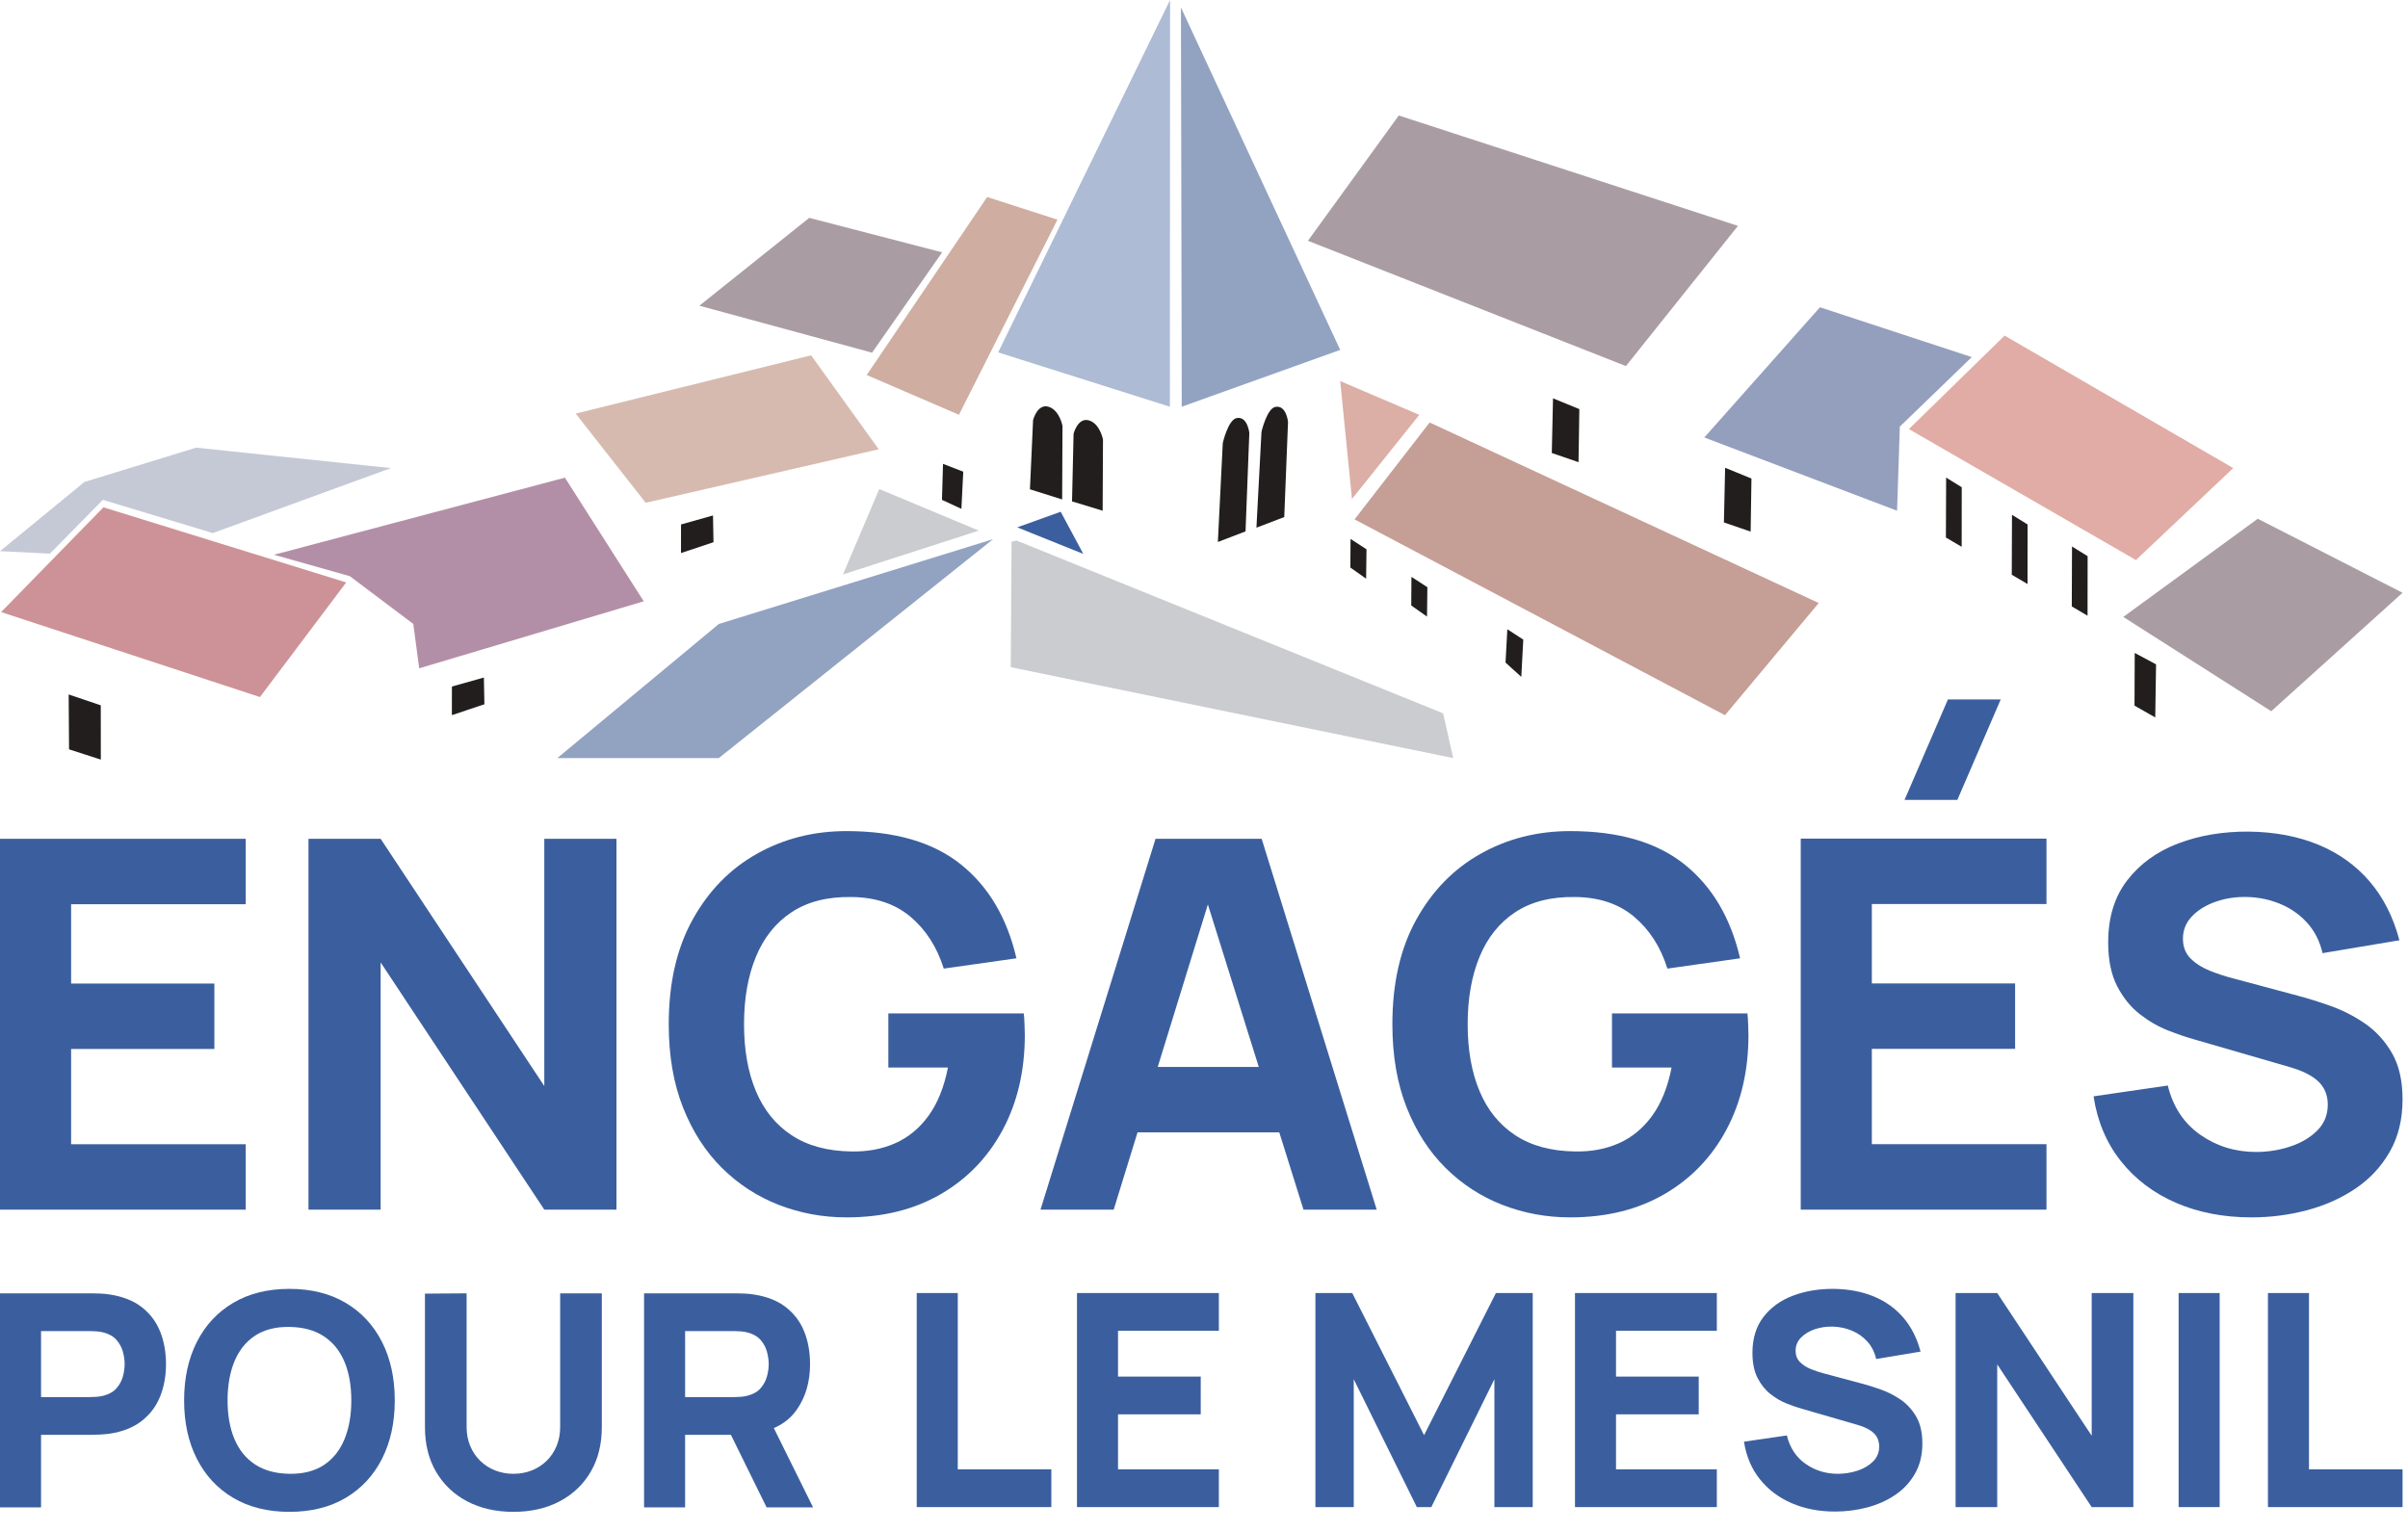 <svg xmlns="http://www.w3.org/2000/svg" xmlns:xlink="http://www.w3.org/1999/xlink" xmlns:serif="http://www.serif.com/" width="100%" height="100%" viewBox="0 0 1300 827" xml:space="preserve" style="fill-rule:evenodd;clip-rule:evenodd;stroke-linejoin:round;stroke-miterlimit:2;"><rect id="Artboard1" x="0" y="0" width="1299.21" height="826.772" style="fill:none;"></rect><g id="Artboard11" serif:id="Artboard1"><g><path d="M549.159,284.787l35.693,14.358l-12.212,-22.785l-23.481,8.427Z" style="fill:#3b5f9e;"></path><path d="M546.097,292.585l-0.424,67.724l238.864,49.095l-5.443,-24.179l-230.276,-93.31" style="fill:#cbccd0;"></path><path d="M300.877,409.404l87.216,-72.451l148.045,-45.782l-148.087,118.233l-87.174,-0Z" style="fill:#92a3c1;"></path><path d="M455.091,310.228l19.593,-46.126l53.729,22.451l-73.322,23.675Z" style="fill:#cbccd0;"></path><path d="M982.54,165.937l-62.442,70.319l104.07,39.554l1.486,-45.414l38.832,-37.546l-81.946,-26.913Z" style="fill:#949fbd;"></path><path d="M1146.29,333.17l72.608,-53.029l78.164,39.982l-70.899,63.971l-79.873,-50.924Z" style="fill:#a99da3;"></path><path d="M1030.55,231.728l122.572,70.719l52.534,-49.662l-123.433,-71.546l-51.673,50.489Z" style="fill:#e1aca5;"></path><path d="M837.765,244.637l14.433,4.957l0.438,-28.66l-14.215,-5.818l-0.656,29.521Z" style="fill:#231e1e;"></path><path d="M930.684,282.134l14.433,4.956l0.437,-28.659l-14.214,-5.818l-0.656,29.521Z" style="fill:#231e1e;"></path><path d="M1152.35,381.067l11.196,6.373l0.437,-28.659l-11.517,-6.172l-0.116,28.458Z" style="fill:#231e1e;"></path><path d="M1050.53,290.29l8.514,5l0.034,-32.15l-8.424,-5.227l-0.124,32.377Z" style="fill:#231e1e;"></path><path d="M1086.08,310.39l8.514,5l0.034,-32.151l-8.424,-5.226l-0.124,32.377Z" style="fill:#231e1e;"></path><path d="M1118.49,327.504l8.515,5l0.034,-32.15l-8.424,-5.227l-0.125,32.377Z" style="fill:#231e1e;"></path><path d="M55.544,269.934l59.333,17.951l96.145,-35.098l-105.128,-11.041l-60.363,18.557l-45.531,37.35l26.955,1.318l28.589,-29.037Z" style="fill:#c5c9d6;"></path><path d="M310.787,223.357l37.806,48.173l125.804,-28.904l-36.503,-50.742l-127.107,31.473Z" style="fill:#d7baaf;"></path><path d="M706.11,130.033l171.676,67.667l60.496,-75.723l-183.121,-59.611l-49.051,67.667Z" style="fill:#a99da3;"></path><path d="M766.219,224.028l-36.332,45.439l-6.351,-63.66l42.683,18.221Z" style="fill:#dbaea6;"></path><path d="M570.873,118.628l-37.93,-12.234l-65.039,96.133l49.796,21.475" style="fill:#cfada1;"></path><path d="M731.285,280.483l199.976,105.756l50.617,-60.584l-210.07,-97.496l-40.523,52.324Z" style="fill:#c59e96;"></path><path d="M509.101,250.501l-0.569,19.44l10.498,4.854l1.001,-20.071l-10.93,-4.223Z" style="fill:#231e1e;"></path><path d="M729.122,291.047l-0.114,15.451l8.515,6.011l0.207,-15.866l-8.608,-5.596Z" style="fill:#231e1e;"></path><path d="M761.995,311.525l-0.115,15.451l8.516,6.011l0.207,-15.866l-8.608,-5.596Z" style="fill:#231e1e;"></path><path d="M813.76,339.822l-0.976,17.998l8.515,7.709l1.069,-20.111l-8.608,-5.596Z" style="fill:#231e1e;"></path><path d="M556.029,264.24l17.396,5.478l0.182,-39.701c-0,0 -1.576,-8.548 -7.522,-10.347c-6.038,-1.827 -8.358,7.18 -8.358,7.18l-1.698,37.39Z" style="fill:#231e1e;"></path><path d="M578.75,270.76l16.534,5.05l0.182,-38.424c-0,0 -1.576,-8.548 -7.522,-10.347c-6.038,-1.827 -8.358,7.18 -8.358,7.18l-0.836,36.541Z" style="fill:#231e1e;"></path><path d="M37.072,375.036l0.21,29.635l17.15,5.539l-0.03,-29.309l-17.33,-5.865Z" style="fill:#231e1e;"></path><path d="M243.955,386.199l0.022,-15.443l17.255,-4.858l0.279,14.446l-17.556,5.855Z" style="fill:#231e1e;"></path><path d="M367.645,298.673l0.022,-15.443l17.255,-4.858l0.279,14.446l-17.556,5.855Z" style="fill:#231e1e;"></path><path d="M377.561,165.094l93.238,25.365l37.833,-54.185l-71.75,-18.629l-59.321,47.449Z" style="fill:#a99da3;"></path><path d="M147.916,299.587l40.949,11.573l34.261,25.786l3.177,23.972l121.227,-36.196l-42.546,-66.764l-157.068,41.629Z" style="fill:#b38fa7;"></path><path d="M0.597,330.541l139.736,45.898l46.579,-61.909l-131.071,-40.561l-55.244,56.572Z" style="fill:#cd9297;"></path><path d="M657.493,292.697l14.93,-5.733l2.047,-53.124c0,-0 -0.906,-9.18 -6.824,-8.07c-4.612,0.866 -7.507,13.45 -7.507,13.45l-2.646,53.477Z" style="fill:#231e1e;"></path><path d="M678.307,284.966l15.014,-5.733l2.047,-51.427c-0,0 -0.906,-9.18 -6.824,-8.069c-4.612,0.865 -7.507,13.449 -7.507,13.449l-2.73,51.78Z" style="fill:#231e1e;"></path><path d="M723.536,188.962l-85.986,-184.927l0.434,215.609l85.552,-30.682Z" style="fill:#92a3c1;"></path><path d="M538.875,190.307l92.708,29.337l0.103,-219.644l-92.811,190.307Z" style="fill:#adbbd4;"></path><path d="M166.543,653.259l-0,-200.268l38.954,-0l88.352,133.512l0,-133.512l38.954,-0l0,200.268l-38.954,0l-88.352,-133.512l-0,133.512l-38.954,0Z" style="fill:#3b5f9e;fill-rule:nonzero;"></path><path d="M494.91,813.891l-0,-115.602l22.16,0l-0,95.211l50.511,-0l-0,20.391l-72.671,-0Z" style="fill:#3b5f9e;fill-rule:nonzero;"></path><path d="M0,653.259l0,-200.268l132.67,-0l-0,35.325l-94.28,-0l-0,42.835l77.343,0l0,35.325l-77.343,0l-0,51.458l94.28,0l-0,35.325l-132.67,0Z" style="fill:#3b5f9e;fill-rule:nonzero;"></path><path d="M457.005,657.432c-12.797,-0 -24.982,-2.249 -36.555,-6.746c-11.573,-4.496 -21.806,-11.149 -30.698,-19.957c-8.891,-8.808 -15.901,-19.702 -21.029,-32.683c-5.128,-12.98 -7.692,-27.954 -7.692,-44.921c-0,-22.159 4.305,-41.004 12.914,-56.534c8.609,-15.53 20.183,-27.375 34.72,-35.534c14.537,-8.159 30.65,-12.238 48.34,-12.238c26.157,-0 46.716,5.98 61.677,17.94c14.961,11.961 24.981,28.882 30.062,50.763l-39.236,5.563c-3.67,-11.683 -9.668,-21.024 -17.995,-28.024c-8.327,-7 -18.983,-10.546 -31.968,-10.639c-12.89,-0.186 -23.617,2.55 -32.179,8.205c-8.563,5.656 -14.984,13.676 -19.266,24.06c-4.281,10.385 -6.421,22.531 -6.421,36.438c-0,13.908 2.14,25.961 6.421,36.16c4.282,10.198 10.703,18.126 19.266,23.781c8.562,5.656 19.289,8.577 32.179,8.762c8.751,0.186 16.678,-1.298 23.782,-4.45c7.104,-3.153 13.102,-8.113 17.995,-14.881c4.893,-6.769 8.374,-15.438 10.444,-26.007l-32.179,-0l-0,-29.206l73.109,-0c0.188,1.205 0.33,3.338 0.424,6.397c0.094,3.06 0.141,4.822 0.141,5.285c-0,19.193 -3.952,36.206 -11.856,51.041c-7.903,14.835 -19.053,26.447 -33.449,34.838c-14.397,8.391 -31.38,12.587 -50.951,12.587Z" style="fill:#3b5f9e;fill-rule:nonzero;"></path><path d="M561.729,653.259l62.101,-200.268l57.302,-0l62.101,200.268l-39.519,0l-55.326,-176.625l7.339,-0l-54.479,176.625l-39.519,0Zm37.261,-41.722l-0,-35.325l107.264,-0l0,35.325l-107.264,-0Z" style="fill:#3b5f9e;fill-rule:nonzero;"></path><path d="M847.675,657.432c-12.797,-0 -24.982,-2.249 -36.555,-6.746c-11.573,-4.496 -21.806,-11.149 -30.698,-19.957c-8.891,-8.808 -15.901,-19.702 -21.029,-32.683c-5.128,-12.98 -7.692,-27.954 -7.692,-44.921c-0,-22.159 4.305,-41.004 12.914,-56.534c8.609,-15.53 20.183,-27.375 34.72,-35.534c14.537,-8.159 30.65,-12.238 48.34,-12.238c26.157,-0 46.716,5.98 61.677,17.94c14.961,11.961 24.981,28.882 30.062,50.763l-39.236,5.563c-3.67,-11.683 -9.668,-21.024 -17.995,-28.024c-8.327,-7 -18.983,-10.546 -31.968,-10.639c-12.891,-0.186 -23.617,2.55 -32.179,8.205c-8.563,5.656 -14.985,13.676 -19.266,24.06c-4.281,10.385 -6.421,22.531 -6.421,36.438c-0,13.908 2.14,25.961 6.421,36.16c4.281,10.198 10.703,18.126 19.266,23.781c8.562,5.656 19.288,8.577 32.179,8.762c8.751,0.186 16.678,-1.298 23.782,-4.45c7.104,-3.153 13.102,-8.113 17.995,-14.881c4.893,-6.769 8.374,-15.438 10.444,-26.007l-32.179,-0l-0,-29.206l73.109,-0c0.188,1.205 0.329,3.338 0.424,6.397c0.094,3.06 0.141,4.822 0.141,5.285c-0,19.193 -3.952,36.206 -11.856,51.041c-7.904,14.835 -19.054,26.447 -33.45,34.838c-14.396,8.391 -31.379,12.587 -50.95,12.587Z" style="fill:#3b5f9e;fill-rule:nonzero;"></path><path d="M1056.7,431.998l-28.51,0l23.429,-54.271l28.51,-0l-23.429,54.271Zm-84.542,221.261l0,-200.387l132.67,-0l-0,35.346l-94.28,0l-0,42.861l77.343,-0l0,35.346l-77.343,-0l-0,51.488l94.28,0l-0,35.346l-132.67,0Z" style="fill:#3b5f9e;fill-rule:nonzero;"></path><path d="M1215.48,657.432c-15.055,-0 -28.627,-2.62 -40.718,-7.858c-12.091,-5.239 -22.018,-12.749 -29.78,-22.53c-7.763,-9.782 -12.679,-21.441 -14.749,-34.978l40.083,-5.841c2.823,11.497 8.656,20.351 17.501,26.563c8.845,6.212 18.913,9.318 30.204,9.318c6.304,0 12.42,-0.973 18.348,-2.92c5.927,-1.947 10.797,-4.821 14.607,-8.623c3.811,-3.801 5.716,-8.483 5.716,-14.046c0,-2.04 -0.305,-4.01 -0.917,-5.911c-0.612,-1.901 -1.623,-3.686 -3.034,-5.355c-1.412,-1.668 -3.411,-3.245 -5.999,-4.728c-2.587,-1.484 -5.857,-2.828 -9.809,-4.033l-52.785,-15.299c-3.952,-1.112 -8.539,-2.688 -13.761,-4.728c-5.223,-2.04 -10.28,-4.961 -15.173,-8.762c-4.893,-3.801 -8.962,-8.831 -12.208,-15.09c-3.246,-6.258 -4.869,-14.162 -4.869,-23.712c-0,-13.444 3.434,-24.616 10.303,-33.517c6.868,-8.901 16.042,-15.53 27.522,-19.888c11.479,-4.358 24.181,-6.49 38.107,-6.397c14.019,0.185 26.534,2.549 37.542,7.093c11.009,4.543 20.23,11.149 27.664,19.818c7.433,8.669 12.796,19.262 16.089,31.778l-41.494,6.954c-1.506,-6.49 -4.282,-11.96 -8.327,-16.411c-4.046,-4.45 -8.869,-7.834 -14.467,-10.152c-5.599,-2.318 -11.456,-3.57 -17.572,-3.755c-6.022,-0.186 -11.691,0.626 -17.007,2.434c-5.316,1.808 -9.644,4.427 -12.985,7.857c-3.34,3.431 -5.01,7.51 -5.01,12.239c-0,4.358 1.364,7.904 4.093,10.639c2.729,2.735 6.163,4.937 10.303,6.606c4.14,1.669 8.374,3.06 12.702,4.173l35.285,9.457c5.269,1.391 11.103,3.222 17.501,5.493c6.398,2.272 12.538,5.424 18.419,9.457c5.88,4.034 10.726,9.342 14.537,15.924c3.811,6.583 5.716,14.928 5.716,25.034c-0,10.755 -2.282,20.143 -6.845,28.163c-4.564,8.02 -10.703,14.649 -18.419,19.888c-7.715,5.238 -16.442,9.155 -26.181,11.751c-9.738,2.596 -19.783,3.895 -30.133,3.895Z" style="fill:#3b5f9e;fill-rule:nonzero;"></path><path d="M581.43,813.891l0,-115.602l76.582,0l-0,20.391l-54.422,0l0,24.726l44.645,-0l0,20.391l-44.645,-0l0,29.703l54.422,-0l-0,20.391l-76.582,-0Z" style="fill:#3b5f9e;fill-rule:nonzero;"></path><path d="M710.152,813.891l0,-115.602l19.879,0l38.779,76.747l38.78,-76.747l19.878,0l0,115.602l-20.693,-0l-0,-69.04l-34.054,69.04l-7.821,-0l-34.055,-69.04l0,69.04l-20.693,-0Z" style="fill:#3b5f9e;fill-rule:nonzero;"></path><path d="M850.28,813.891l-0,-115.602l76.581,0l-0,20.391l-54.422,0l0,24.726l44.645,-0l0,20.391l-44.645,-0l0,29.703l54.422,-0l-0,20.391l-76.581,-0Z" style="fill:#3b5f9e;fill-rule:nonzero;"></path><path d="M990.733,816.299c-8.69,0 -16.525,-1.512 -23.504,-4.536c-6.979,-3.024 -12.709,-7.359 -17.19,-13.005c-4.481,-5.646 -7.319,-12.376 -8.514,-20.19l23.138,-3.372c1.629,6.637 4.996,11.748 10.102,15.334c5.105,3.585 10.917,5.378 17.434,5.378c3.639,0 7.17,-0.562 10.591,-1.686c3.422,-1.123 6.233,-2.783 8.432,-4.977c2.2,-2.194 3.3,-4.897 3.3,-8.108c-0,-1.177 -0.177,-2.315 -0.53,-3.412c-0.353,-1.097 -0.937,-2.127 -1.751,-3.091c-0.815,-0.963 -1.969,-1.873 -3.463,-2.729c-1.493,-0.856 -3.381,-1.632 -5.662,-2.328l-30.469,-8.831c-2.282,-0.642 -4.929,-1.552 -7.944,-2.729c-3.014,-1.178 -5.933,-2.864 -8.758,-5.058c-2.824,-2.194 -5.173,-5.098 -7.047,-8.71c-1.874,-3.613 -2.81,-8.175 -2.81,-13.688c-0,-7.76 1.982,-14.209 5.947,-19.347c3.965,-5.138 9.26,-8.964 15.886,-11.48c6.627,-2.515 13.959,-3.746 21.997,-3.693c8.093,0.107 15.316,1.472 21.671,4.095c6.355,2.622 11.677,6.435 15.968,11.439c4.291,5.004 7.387,11.119 9.288,18.344l-23.952,4.014c-0.869,-3.746 -2.472,-6.904 -4.807,-9.473c-2.336,-2.569 -5.119,-4.522 -8.351,-5.86c-3.231,-1.338 -6.612,-2.061 -10.143,-2.168c-3.476,-0.107 -6.748,0.361 -9.817,1.405c-3.068,1.044 -5.567,2.556 -7.495,4.536c-1.928,1.98 -2.892,4.335 -2.892,7.064c-0,2.516 0.787,4.563 2.362,6.142c1.576,1.579 3.558,2.85 5.948,3.813c2.389,0.963 4.834,1.766 7.332,2.408l20.367,5.459c3.042,0.803 6.409,1.86 10.103,3.171c3.693,1.312 7.237,3.131 10.631,5.459c3.395,2.328 6.192,5.392 8.392,9.192c2.199,3.8 3.299,8.617 3.299,14.45c0,6.209 -1.317,11.627 -3.951,16.257c-2.634,4.629 -6.178,8.456 -10.632,11.48c-4.454,3.024 -9.491,5.285 -15.112,6.783c-5.622,1.499 -11.42,2.248 -17.394,2.248Z" style="fill:#3b5f9e;fill-rule:nonzero;"></path><path d="M1055.75,813.891l0,-115.602l22.486,0l51,77.068l-0,-77.068l22.485,0l0,115.602l-22.485,-0l-51,-77.068l-0,77.068l-22.486,-0Z" style="fill:#3b5f9e;fill-rule:nonzero;"></path><rect x="1176.16" y="698.289" width="22.16" height="115.601" style="fill:#3b5f9e;fill-rule:nonzero;"></rect><path d="M1224.39,813.891l0,-115.602l22.16,0l-0,95.211l50.511,-0l-0,20.391l-72.671,-0Z" style="fill:#3b5f9e;fill-rule:nonzero;"></path><path d="M0,814.05l0,-115.602l49.533,0c1.141,0 2.675,0.04 4.603,0.121c1.929,0.08 3.653,0.254 5.174,0.521c7.006,1.071 12.75,3.345 17.231,6.824c4.48,3.479 7.78,7.854 9.898,13.126c2.118,5.271 3.177,11.145 3.177,17.621c0,6.476 -1.072,12.349 -3.218,17.621c-2.145,5.272 -5.458,9.647 -9.939,13.126c-4.481,3.478 -10.197,5.753 -17.149,6.823c-1.521,0.214 -3.259,0.375 -5.214,0.482c-1.956,0.107 -3.476,0.161 -4.563,0.161l-27.373,-0l-0,39.176l-22.16,-0Zm22.16,-59.567l26.396,-0c1.14,-0 2.39,-0.054 3.747,-0.161c1.358,-0.107 2.607,-0.321 3.748,-0.642c2.987,-0.803 5.295,-2.154 6.925,-4.054c1.629,-1.9 2.756,-4.014 3.381,-6.342c0.624,-2.328 0.937,-4.536 0.937,-6.623c-0,-2.087 -0.313,-4.295 -0.937,-6.623c-0.625,-2.328 -1.752,-4.442 -3.381,-6.342c-1.63,-1.9 -3.938,-3.251 -6.925,-4.054c-1.141,-0.321 -2.39,-0.535 -3.748,-0.643c-1.357,-0.107 -2.607,-0.16 -3.747,-0.16l-26.396,-0l-0,35.644Z" style="fill:#3b5f9e;fill-rule:nonzero;"></path><path d="M156.258,816.458c-11.731,-0 -21.847,-2.515 -30.347,-7.546c-8.5,-5.031 -15.045,-12.069 -19.634,-21.114c-4.59,-9.044 -6.884,-19.561 -6.884,-31.549c-0,-11.988 2.294,-22.505 6.884,-31.55c4.589,-9.044 11.134,-16.082 19.634,-21.113c8.5,-5.031 18.616,-7.546 30.347,-7.546c11.732,-0 21.848,2.515 30.348,7.546c8.5,5.031 15.044,12.069 19.634,21.113c4.589,9.045 6.884,19.562 6.884,31.55c0,11.988 -2.295,22.505 -6.884,31.549c-4.59,9.045 -11.134,16.083 -19.634,21.114c-8.5,5.031 -18.616,7.546 -30.348,7.546Zm0,-20.551c7.441,0.107 13.633,-1.472 18.575,-4.737c4.943,-3.265 8.65,-7.894 11.121,-13.888c2.471,-5.994 3.707,-13.005 3.707,-21.033c-0,-8.028 -1.236,-14.986 -3.707,-20.873c-2.471,-5.887 -6.178,-10.463 -11.121,-13.727c-4.942,-3.265 -11.134,-4.951 -18.575,-5.058c-7.441,-0.107 -13.632,1.472 -18.575,4.737c-4.942,3.264 -8.649,7.894 -11.12,13.888c-2.471,5.994 -3.707,13.005 -3.707,21.033c-0,8.028 1.236,14.985 3.707,20.872c2.471,5.887 6.178,10.463 11.12,13.728c4.943,3.265 11.134,4.951 18.575,5.058Z" style="fill:#3b5f9e;fill-rule:nonzero;"></path><path d="M277.159,816.458c-9.45,-0 -17.76,-1.887 -24.93,-5.66c-7.169,-3.773 -12.763,-9.085 -16.782,-15.935c-4.02,-6.85 -6.029,-14.905 -6.029,-24.164l-0,-72.09l22.485,-0.161l0,72.09c0,3.8 0.652,7.252 1.956,10.356c1.303,3.105 3.109,5.781 5.417,8.028c2.309,2.248 4.997,3.974 8.066,5.178c3.069,1.204 6.341,1.807 9.817,1.807c3.585,-0 6.911,-0.616 9.98,-1.847c3.069,-1.231 5.744,-2.97 8.025,-5.218c2.281,-2.248 4.06,-4.924 5.336,-8.028c1.276,-3.104 1.915,-6.529 1.915,-10.276l-0,-72.09l22.485,0l0,72.251c0,9.259 -2.009,17.314 -6.029,24.164c-4.019,6.85 -9.613,12.162 -16.782,15.935c-7.17,3.773 -15.48,5.66 -24.93,5.66Z" style="fill:#3b5f9e;fill-rule:nonzero;"></path><path d="M347.712,814.05l-0,-115.602l49.533,0c1.141,0 2.675,0.04 4.603,0.121c1.928,0.08 3.653,0.254 5.173,0.521c7.007,1.071 12.75,3.345 17.231,6.824c4.481,3.479 7.78,7.854 9.899,13.126c2.118,5.271 3.177,11.145 3.177,17.621c-0,9.687 -2.444,17.969 -7.332,24.846c-4.889,6.877 -12.547,11.119 -22.975,12.724l-9.776,0.643l-27.374,-0l0,39.176l-22.159,-0Zm66.153,-0l-23.138,-47.044l22.812,-4.335l25.418,51.379l-25.092,-0Zm-43.994,-59.567l26.396,-0c1.141,-0 2.39,-0.054 3.748,-0.161c1.358,-0.107 2.607,-0.321 3.747,-0.642c2.988,-0.803 5.296,-2.154 6.925,-4.054c1.63,-1.9 2.757,-4.014 3.381,-6.342c0.625,-2.328 0.937,-4.536 0.937,-6.623c0,-2.087 -0.312,-4.295 -0.937,-6.623c-0.624,-2.328 -1.751,-4.442 -3.381,-6.342c-1.629,-1.9 -3.937,-3.251 -6.925,-4.054c-1.14,-0.321 -2.389,-0.535 -3.747,-0.643c-1.358,-0.107 -2.607,-0.16 -3.748,-0.16l-26.396,-0l0,35.644Z" style="fill:#3b5f9e;fill-rule:nonzero;"></path></g></g></svg>